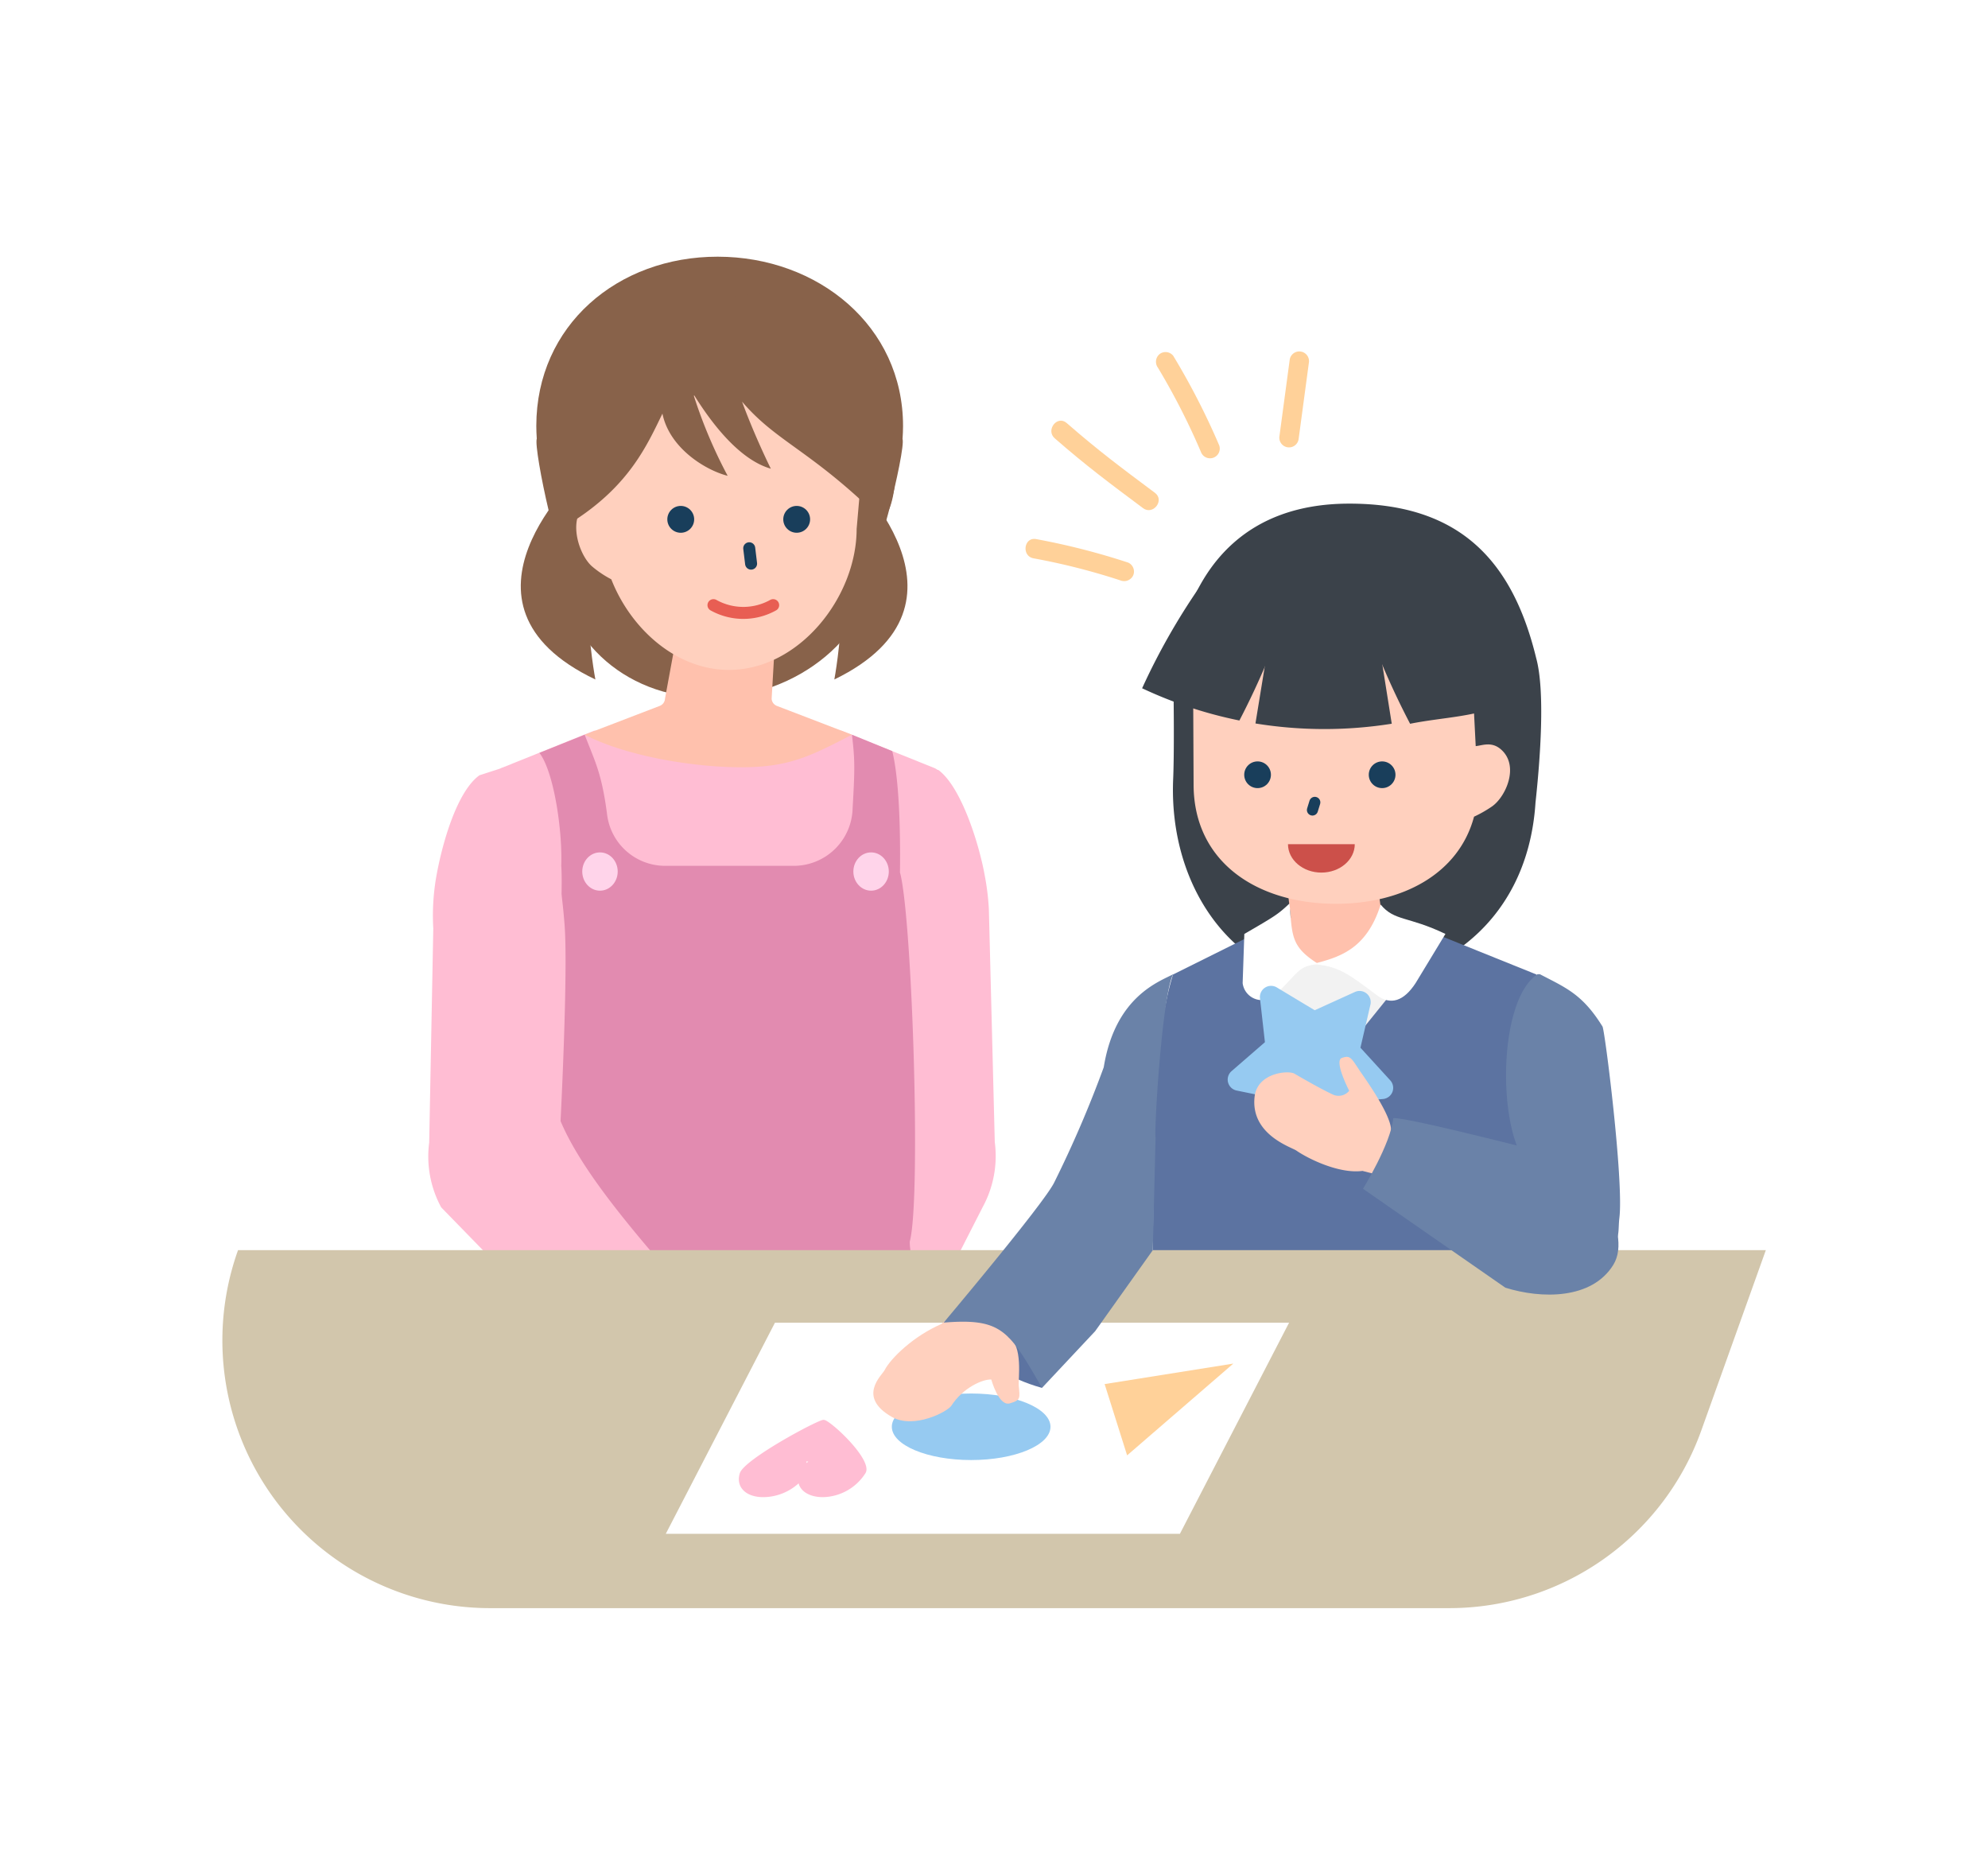 <svg xmlns="http://www.w3.org/2000/svg" xmlns:xlink="http://www.w3.org/1999/xlink" width="263.806" height="245.49" viewBox="0 0 263.806 245.49">
  <defs>
    <clipPath id="clip-path">
      <rect id="長方形_217" data-name="長方形 217" width="97.502" height="155.511" transform="translate(3482.343 4900.185)" fill="none"/>
    </clipPath>
  </defs>
  <g id="グループ_447" data-name="グループ 447" transform="translate(-3434.609 -4868.052)">
    <rect id="長方形_216" data-name="長方形 216" width="263.806" height="245.49" transform="translate(3434.609 4868.052)" fill="#fff"/>
    <g id="グループ_446" data-name="グループ 446">
      <g id="グループ_434" data-name="グループ 434">
        <g id="グループ_433" data-name="グループ 433" clip-path="url(#clip-path)">
          <g id="グループ_432" data-name="グループ 432">
            <g id="グループ_420" data-name="グループ 420">
              <path id="パス_707" data-name="パス 707" d="M3558.843,4970.2h.272c3.012,2.173,5.434,9.783,6.2,14.175a32.643,32.643,0,0,1,.517,4.349l.784,30.858a14.14,14.14,0,0,1-1.592,8.592l-11.842,23.215c.937-.527-2.333-9.571-13.091-10.727l14.921-23.282s-.195-20.306.279-26.643c.8-10.717,2.346-17.724,3.549-20.537" fill="#ffbdd3"/>
            </g>
            <g id="グループ_421" data-name="グループ 421">
              <path id="パス_708" data-name="パス 708" d="M3553.378,5032.127s7.589-31.054,6.214-51.328l.389-8.176a2.482,2.482,0,0,0-1.31-2.645L3546.285,4965h-32.846l-12.252,4.929a2.479,2.479,0,0,0-1.308,2.6l-.594,7.364c-1.609,19.931,4.483,50.368,4.959,52.685h49.124C3553.367,5032.421,3553.37,5032.267,3553.378,5032.127Z" fill="#ffbdd3"/>
            </g>
            <g id="グループ_423" data-name="グループ 423">
              <path id="パス_709" data-name="パス 709" d="M3508.64,4941.866c0,10.371,8.487,18.778,20.131,18.778s22.037-8.407,22.037-18.778-9.44-18.779-21.084-18.779S3508.64,4931.5,3508.64,4941.866Z" fill="#88624a"/>
              <g id="グループ_422" data-name="グループ 422">
                <path id="パス_710" data-name="パス 710" d="M3511.715,4930.7s-19.205,17.443,1.9,27.5c0,0-3.537-18.427,2.532-24.625S3511.715,4930.7,3511.715,4930.7Z" fill="#88624a"/>
                <path id="パス_711" data-name="パス 711" d="M3547.187,4930.7s18.83,17.443-1.862,27.5c0,0,3.468-18.427-2.483-24.625S3547.187,4930.7,3547.187,4930.7Z" fill="#88624a"/>
              </g>
            </g>
            <path id="パス_712" data-name="パス 712" d="M3522.851,4960.76l1.452-7.889h13.157l-.455,7.889a1.086,1.086,0,0,0,.694.945l9.963,3.821c-5.378,2.786-8.193,4.224-14.08,4.316-6.286.1-15.645-1.341-21.387-4.316l9.962-3.821A1.084,1.084,0,0,0,3522.851,4960.76Z" fill="#ffc1ad"/>
            <g id="グループ_424" data-name="グループ 424">
              <path id="パス_713" data-name="パス 713" d="M3546.421,5144.759c-.267,1.84-.515,3.679-.713,5.516-2.273,21.024-4.7,41.361-4.552,53.507.031,2.53,8.651,10.34,8.86,11.473-1.461,8.878-21.7,1.833-20.888-6.311l-1.192-60.852v-2.955A64.739,64.739,0,0,0,3546.421,5144.759Z" fill="#ffe4d7"/>
              <path id="パス_714" data-name="パス 714" d="M3528.112,5210.386l.836-6.685s7.642,9.846,12.289,10.48c6.749.79,6.617.1,7.122-1.424,0,0,11.061,7.182,11.061,10.368v3.02c0,1.84-16.406,1.9-19.686,0l-1.645-1.785c-1.255-1.362-2.714-3.29-4.312-4.169v5.618h-5.68Z" fill="#193e5b"/>
            </g>
            <g id="グループ_425" data-name="グループ 425">
              <path id="パス_715" data-name="パス 715" d="M3507.561,5144.759c.267,1.84.515,3.679.713,5.516,2.273,21.024,4.7,41.361,4.553,53.507-.031,2.53-8.652,10.34-8.86,11.473,1.46,8.878,21.7,1.833,20.888-6.311l1.192-60.852v-2.955A64.75,64.75,0,0,1,3507.561,5144.759Z" fill="#ffe4d7"/>
              <path id="パス_716" data-name="パス 716" d="M3505.623,5212.757c.5,1.525.374,2.214,7.122,1.424,4.647-.634,12.289-10.48,12.289-10.48l.837,6.685.015,15.423h-5.681v-5.618c-1.6.879-3.057,2.807-4.312,4.169l-1.644,1.785c-3.281,1.9-19.686,1.84-19.686,0v-3.02C3494.563,5219.939,3505.623,5212.757,3505.623,5212.757Z" fill="#193e5b"/>
            </g>
            <path id="パス_717" data-name="パス 717" d="M3554.375,4926.29c.039-.565.066-1.13.067-1.695.013-13.311-11.3-22.474-24.586-22.487s-24.067,9.127-24.08,22.439c0,.565.025,1.13.063,1.7-.475,1.352,3.274,18.719,4.287,16.409,1.441,2.577,19.055-1.557,20.23-1.555h0c1.174,0,17.657,4.784,19.1,2.211C3550.468,4945.618,3554.847,4927.643,3554.375,4926.29Z" fill="#88624a"/>
            <path id="パス_718" data-name="パス 718" d="M3531.373,4909.466h0c-9.354-.01-16.944,7.283-16.953,16.289l-.008,8.022a3.683,3.683,0,0,0-2.286,1.288c-2.178,2.355-.55,6.8,1.08,8.16a13.657,13.657,0,0,0,2.522,1.686c2.561,6.538,8.577,12.013,15.6,12.02,9.354.01,16.947-9.694,16.956-18.7l1.077-12.443C3549.367,4916.783,3540.727,4909.475,3531.373,4909.466Z" fill="#ffd0be"/>
            <line id="線_92" data-name="線 92" x2="0.247" y2="2.041" transform="translate(3534.031 4940.791)" fill="none" stroke="#193e5b" stroke-linecap="round" stroke-linejoin="round" stroke-width="1.591"/>
            <g id="グループ_426" data-name="グループ 426" style="mix-blend-mode: multiply;isolation: isolate">
              <path id="パス_719" data-name="パス 719" d="M3544.233,4939.173a3.57,3.57,0,0,1,.809.1,3.065,3.065,0,0,1,2.53,3.3,2.585,2.585,0,0,1-2.68,1.985,3.553,3.553,0,0,1-.807-.1,3.066,3.066,0,0,1-2.53-3.3,2.583,2.583,0,0,1,2.678-1.985" fill="#ffd0be"/>
            </g>
            <ellipse id="楕円形_256" data-name="楕円形 256" cx="3.467" cy="2.651" rx="3.467" ry="2.651" transform="translate(3516.801 4939.99) rotate(-11.633)" fill="#ffd0be" style="mix-blend-mode: multiply;isolation: isolate"/>
            <g id="グループ_427" data-name="グループ 427">
              <circle id="楕円形_257" data-name="楕円形 257" cx="1.781" cy="1.781" r="1.781" transform="translate(3522.425 4936.955) rotate(-45)" fill="#193e5b"/>
            </g>
            <g id="グループ_428" data-name="グループ 428">
              <circle id="楕円形_258" data-name="楕円形 258" cx="1.78" cy="1.78" r="1.78" transform="translate(3537.811 4936.954) rotate(-45)" fill="#193e5b"/>
            </g>
            <path id="パス_720" data-name="パス 720" d="M3538.353,4907c-4.664-.047-9.027.394-10.729,2.245a11.484,11.484,0,0,0-7.8.226c-19.622,9.187-8.87,27.558-8.87,27.558,7.217-4.718,9.53-9.927,11.559-14.1.952,4.623,5.768,7.52,8.657,8.25a63.579,63.579,0,0,1-4.486-10.607l.05-.069c2.527,4.052,6.139,8.582,10.165,9.732,0,0-2.115-4.241-3.822-8.9,4.637,5.441,9.166,6.425,18.522,15.691C3555.424,4934.465,3554.473,4909.351,3538.353,4907Z" fill="#88624a"/>
            <g id="グループ_429" data-name="グループ 429">
              <path id="パス_721" data-name="パス 721" d="M3529.286,4948.338a8.128,8.128,0,0,0,7.921,0" fill="none" stroke="#e85e53" stroke-linecap="round" stroke-linejoin="round" stroke-width="1.591"/>
            </g>
            <path id="パス_722" data-name="パス 722" d="M3561.421,5081.491c-.913-13.179-.947-26.259-3.936-39.075-.982-4.212-2.206-7.894-2.15-9.64,1.535-5.695.3-43.367-1.315-49.033h.016c.069-5.685-.111-12.308-1.024-16.034l-5.35-2.183c.4,3.365.391,4.474.089,9.766a7.818,7.818,0,0,1-7.544,7.629h-17.579a7.766,7.766,0,0,1-7.48-6.989c-.728-5.442-1.609-6.882-2.953-10.406l-6.006,2.411c1.887,2.449,3.066,10.117,2.9,14.984.531,7.391-2.859,49.206-2.859,49.206.119,2.041-2.626,6.431-3.732,11.276a250.569,250.569,0,0,0-5.486,35.778l-4.146,81.834c0,8.751,71.987,8.751,71.987,0Z" fill="#e28bb0"/>
            <g id="グループ_430" data-name="グループ 430">
              <path id="パス_723" data-name="パス 723" d="M3515.733,5059.549s-2.2-1.874-2.685-3.228" fill="#ffd0be"/>
              <path id="パス_724" data-name="パス 724" d="M3512.148,5060.083a24.222,24.222,0,0,1-2.78-2.927" fill="#ffd0be"/>
              <line id="線_93" data-name="線 93" x1="2.154" y1="2.37" transform="translate(3505.744 5057.624)" fill="#ffd0be"/>
            </g>
            <g id="グループ_431" data-name="グループ 431">
              <path id="パス_725" data-name="パス 725" d="M3498.229,4970.911c-3.011,2.172-4.97,9.132-5.739,13.524l-.008.046a30.118,30.118,0,0,0-.377,6.773l-.543,28.388a14.142,14.142,0,0,0,1.593,8.592l21.39,21.965s2.207-5.468,12.025-9.709c-7.39-8.4-14.652-16.761-17.576-23.7,0,0,1.012-19.652.538-25.989-.8-10.717-3.652-20.2-8.007-20.956Z" fill="#ffbdd3"/>
            </g>
            <ellipse id="楕円形_259" data-name="楕円形 259" cx="2.352" cy="2.539" rx="2.352" ry="2.539" transform="translate(3511.874 4981.142)" fill="#ffd4ea"/>
            <ellipse id="楕円形_260" data-name="楕円形 260" cx="2.352" cy="2.539" rx="2.352" ry="2.539" transform="translate(3547.849 4981.142)" fill="#ffd4ea"/>
          </g>
        </g>
      </g>
      <path id="パス_726" data-name="パス 726" d="M3638.454,4955.341c-3.071-12.618-9.914-20.514-24.894-20.47-13.994.041-19.368,8.726-21.552,14.983a72.045,72.045,0,0,0-2.589,7.237,24.738,24.738,0,0,0-.151,2.676,3.087,3.087,0,0,1,1.078.868s.1,7.261-.064,10.9c-.56,14.189,7.942,26.256,20.813,27.06h0c12.962.839,26.187-7.213,27.273-24.057C3638.991,4968.837,3639.671,4959.75,3638.454,4955.341Z" fill="#3b424a"/>
      <path id="パス_727" data-name="パス 727" d="M3638.5,4997.342l-26.642-10.734-21.588,10.734c-2.364,7.4-2.522,20.165-2.527,20.494l-.575,59.456c6.535,3,12.126,3.869,20.547,3.449l4.243-4.363,4.241,4.361c8.8.642,16.436-.411,22.681-3.447l-2.1-58.955Z" fill="#5c73a1"/>
      <path id="パス_728" data-name="パス 728" d="M3618.035,4989.891l-1.066-7.726h-11.961l.891,7.614-5.123,3.775c5.237,2.685,3.989,3.98,9.721,3.883a30.959,30.959,0,0,0,14.449-3.883Z" fill="#ffc1ad"/>
      <path id="パス_729" data-name="パス 729" d="M3633.811,4967.5c-1.251-1.114-2.474-.551-3.376-.456l-.563-11.023c.01-10.328-7.537-18.709-17.963-18.719h0a18.865,18.865,0,0,0-18.985,18.681l.074,16.116c-.01,10.329,8.431,15.851,18.857,15.862h0c8.882.009,16.335-3.988,18.356-11.556a16.469,16.469,0,0,0,2.362-1.343C3634.418,4973.8,3636.266,4969.682,3633.811,4967.5Z" fill="#ffd0be"/>
      <line id="線_94" data-name="線 94" x1="0.312" y2="1.011" transform="translate(3608.77 4974.506)" fill="none" stroke="#193e5b" stroke-linecap="round" stroke-linejoin="round" stroke-width="1.473"/>
      <circle id="楕円形_261" data-name="楕円形 261" cx="1.772" cy="1.772" r="1.772" transform="translate(3599.716 4969.07)" fill="#193e5b"/>
      <circle id="楕円形_262" data-name="楕円形 262" cx="1.772" cy="1.772" r="1.772" transform="translate(3616.244 4969.07)" fill="#193e5b"/>
      <ellipse id="楕円形_263" data-name="楕円形 263" cx="2.932" cy="3.834" rx="2.932" ry="3.834" transform="matrix(0.204, -0.979, 0.979, 0.204, 3617.188, 4978.964)" fill="#ffd0be" style="mix-blend-mode: multiply;isolation: isolate"/>
      <g id="グループ_435" data-name="グループ 435" style="mix-blend-mode: multiply;isolation: isolate">
        <path id="パス_730" data-name="パス 730" d="M3598.172,4973.926a3.434,3.434,0,0,0-3.4,3.748,2.679,2.679,0,0,0,2.735,2.2,3.43,3.43,0,0,0,3.4-3.748,2.679,2.679,0,0,0-2.735-2.2" fill="#ffd0be"/>
      </g>
      <g id="グループ_436" data-name="グループ 436">
        <path id="パス_731" data-name="パス 731" d="M3616.553,4946.86a39.41,39.41,0,0,1-12.539-.024q-1.4,8.6-2.807,17.2a56.851,56.851,0,0,0,18.086.034Q3617.923,4955.466,3616.553,4946.86Z" fill="#3b424a"/>
        <path id="パス_732" data-name="パス 732" d="M3605.956,4947.1c-4.241-.476-7.554-.253-11.5-2.111a87.516,87.516,0,0,0-8.289,14.378,56.824,56.824,0,0,0,12.909,4.276A104.363,104.363,0,0,0,3605.956,4947.1Z" fill="#3b424a"/>
        <path id="パス_733" data-name="パス 733" d="M3627.319,4945.473c-3.994,1.88-8.223,1.585-12.511,2.067a104.583,104.583,0,0,0,6.922,16.537c4.451-.9,8.82-.863,13.01-2.835Q3631.031,4953.358,3627.319,4945.473Z" fill="#3b424a"/>
      </g>
      <ellipse id="楕円形_264" data-name="楕円形 264" cx="17.826" cy="9.666" rx="17.826" ry="9.666" transform="translate(3595.312 4936.68)" fill="#3b424a"/>
      <path id="パス_734" data-name="パス 734" d="M3626.917,5081.409H3499.645a35.526,35.526,0,0,1-33.448-47.5h202.739l-8.572,23.946A35.525,35.525,0,0,1,3626.917,5081.409Z" fill="#d2c6ac"/>
      <g id="グループ_439" data-name="グループ 439">
        <g id="グループ_437" data-name="グループ 437">
          <path id="パス_735" data-name="パス 735" d="M3602.331,5002.174l-1.749-5.424,8.429-.784,12.726.784-7.013,8.7C3610.509,5010.148,3604.334,5008.384,3602.331,5002.174Z" fill="#f2f2f2"/>
        </g>
        <g id="グループ_438" data-name="グループ 438">
          <path id="パス_736" data-name="パス 736" d="M3609.581,4995.965c-3.674-2.31-3.485-3.675-3.851-8.048-1.555,1.462-1.894,1.661-6,4.048l-.222,6.524a2.564,2.564,0,0,0,4.259,1.592C3606.957,4997.165,3606.746,4996.2,3609.581,4995.965Z" fill="#fff"/>
          <path id="パス_737" data-name="パス 737" d="M3608.752,4995.965c3.326-.855,7.155-1.772,9.069-7.9,1.841,2.224,3.607,1.508,8.595,3.894l-3.958,6.525c-1.569,2.4-3.313,2.986-5.167,1.591C3613.416,4997.165,3612.192,4996.2,3608.752,4995.965Z" fill="#fff"/>
        </g>
      </g>
      <path id="パス_738" data-name="パス 738" d="M3638.943,4997.3c3.446,1.8,5.645,2.633,8.316,6.943.319.515,2.837,20.557,2.241,25.389-.147,1.2,0,2.232-.457,3.111a6.378,6.378,0,0,1-6.122,3.2c-2.24-.17-3.736-1.513-5.336-3.919l-.357-9.585c-3.891-4.532-3.9-21.6,1.4-25.136" fill="#6a82a8"/>
      <path id="パス_739" data-name="パス 739" d="M3591.179,5071.551h-68.223l14.492-28.018h68.223Z" fill="#fff"/>
      <g id="グループ_441" data-name="グループ 441">
        <path id="パス_740" data-name="パス 740" d="M3604.044,4999.06l5.024,3.024,5.339-2.424a1.482,1.482,0,0,1,2.056,1.684l-1.324,5.712,3.956,4.329a1.482,1.482,0,0,1-.966,2.476l-5.842.506-2.894,5.1a1.482,1.482,0,0,1-2.653-.154l-2.287-5.4-5.745-1.177a1.482,1.482,0,0,1-.674-2.571l4.429-3.843-.656-5.827A1.482,1.482,0,0,1,3604.044,4999.06Z" fill="#96caf1"/>
        <path id="パス_741" data-name="パス 741" d="M3615.409,5023.4l7.168,1.852,4.249-4.738s-6.477-1.172-7.639-2.277c.326-1.957-3.672-7.421-4.152-8.146-1.138-1.722-1.258-2.058-2.357-1.683s.969,4.36.969,4.36h0a1.807,1.807,0,0,1-2.17.5c-.935-.439-2.5-1.254-5.1-2.771-.8-.466-4.932-.134-5.286,3.075-.554,5.022,4.881,6.672,5.54,7.128C3608.267,5021.828,3612.351,5023.813,3615.409,5023.4Z" fill="#ffd0be"/>
        <g id="グループ_440" data-name="グループ 440">
          <path id="パス_742" data-name="パス 742" d="M3644.662,5022.264s-23.515-6.128-25.171-5.861c-.3,3.36-4.012,9.365-4.012,9.365l18.887,13.124c4.817,1.509,11.481,1.57,14.324-3.023h0C3651.534,5031.278,3644.662,5022.264,3644.662,5022.264Z" fill="#6a82a8"/>
        </g>
      </g>
      <ellipse id="楕円形_265" data-name="楕円形 265" cx="10.527" cy="4.414" rx="10.527" ry="4.414" transform="translate(3552.954 5052.933)" fill="#96caf1"/>
      <path id="パス_743" data-name="パス 743" d="M3532.787,5063.5c-.56,1.756.7,3.184,3.115,3.184a7.057,7.057,0,0,0,4.685-1.833c.27,1.082,1.48,1.833,3.232,1.833a6.852,6.852,0,0,0,5.638-3.184c1.12-1.791-5.1-7.391-5.543-7.047C3543.986,5055.98,3533.4,5061.568,3532.787,5063.5Zm9.086-1.549c-.075.065-.146.131-.216.2a1.936,1.936,0,0,0-.058-.2h.274Z" fill="#ffbdd3"/>
      <path id="パス_744" data-name="パス 744" d="M3572.884,5052.189s-.681-11.2-12.055-8.656C3560.964,5043.048,3563.681,5049.65,3572.884,5052.189Z" fill="#5c73a1"/>
      <g id="グループ_442" data-name="グループ 442">
        <path id="パス_745" data-name="パス 745" d="M3559.514,5043.719l6.2-5.348,8.358.294s-5.254,5.465-5.614,6.81c1.919.969,1.264,5.651,1.332,6.365.161,1.7.3,1.968-1.178,2.4s-2.459-3.162-2.459-3.162c-1.08-.072-3.738,1.047-5.31,3.488-.483.752-4.959,3.152-7.913,1.457-4.624-2.652-1.286-5.511-.945-6.172C3552.832,5048.2,3555.9,5045.285,3559.514,5043.719Z" fill="#ffd0be"/>
      </g>
      <path id="パス_746" data-name="パス 746" d="M3587.951,5019.017l-.366,14.9-7.651,10.751-7.05,7.516c-4.359-7.52-5.247-9.295-13.055-8.656,0,0,13.251-15.724,14.661-18.57a150.17,150.17,0,0,0,6.585-15.312c1.528-9.426,7.391-11.356,9.233-12.35C3588.842,4999.821,3587.748,5017.836,3587.951,5019.017Z" fill="#6a82a8"/>
      <g id="グループ_443" data-name="グループ 443">
        <path id="パス_747" data-name="パス 747" d="M3584.177,5061.14l-2.985-9.458,17.078-2.719Z" fill="#ffd199"/>
      </g>
      <g id="グループ_444" data-name="グループ 444">
        <path id="パス_748" data-name="パス 748" d="M3605.523,4980.051c0,2.082,1.984,3.77,4.431,3.77s4.432-1.688,4.432-3.77Z" fill="#cc504a"/>
      </g>
      <g id="グループ_445" data-name="グループ 445">
        <path id="パス_749" data-name="パス 749" d="M3584.306,4942.69a93.078,93.078,0,0,0-12.2-3.114c-1.632-.3-1.971,2.257-.343,2.552a87.359,87.359,0,0,1,11.534,2.931,1.326,1.326,0,0,0,1.69-.68A1.3,1.3,0,0,0,3584.306,4942.69Z" fill="#ffd199"/>
        <path id="パス_750" data-name="パス 750" d="M3587.871,4933.439c-4.5-3.36-7.481-5.573-11.713-9.263-1.253-1.092-2.829.945-1.584,2.03,4.232,3.69,7.215,5.9,11.714,9.263C3587.616,4936.461,3589.2,4934.431,3587.871,4933.439Z" fill="#ffd199"/>
        <path id="パス_751" data-name="パス 751" d="M3596.4,4927.146a95.838,95.838,0,0,0-6.1-11.884,1.3,1.3,0,0,0-1.8-.243,1.319,1.319,0,0,0-.242,1.805,91.321,91.321,0,0,1,5.768,11.314A1.289,1.289,0,0,0,3596.4,4927.146Z" fill="#ffd199"/>
        <path id="パス_752" data-name="パス 752" d="M3605.757,4915.746,3604.379,4926a1.288,1.288,0,0,0,2.551.343l1.378-10.253A1.288,1.288,0,0,0,3605.757,4915.746Z" fill="#ffd199"/>
      </g>
    </g>
  </g>
</svg>
